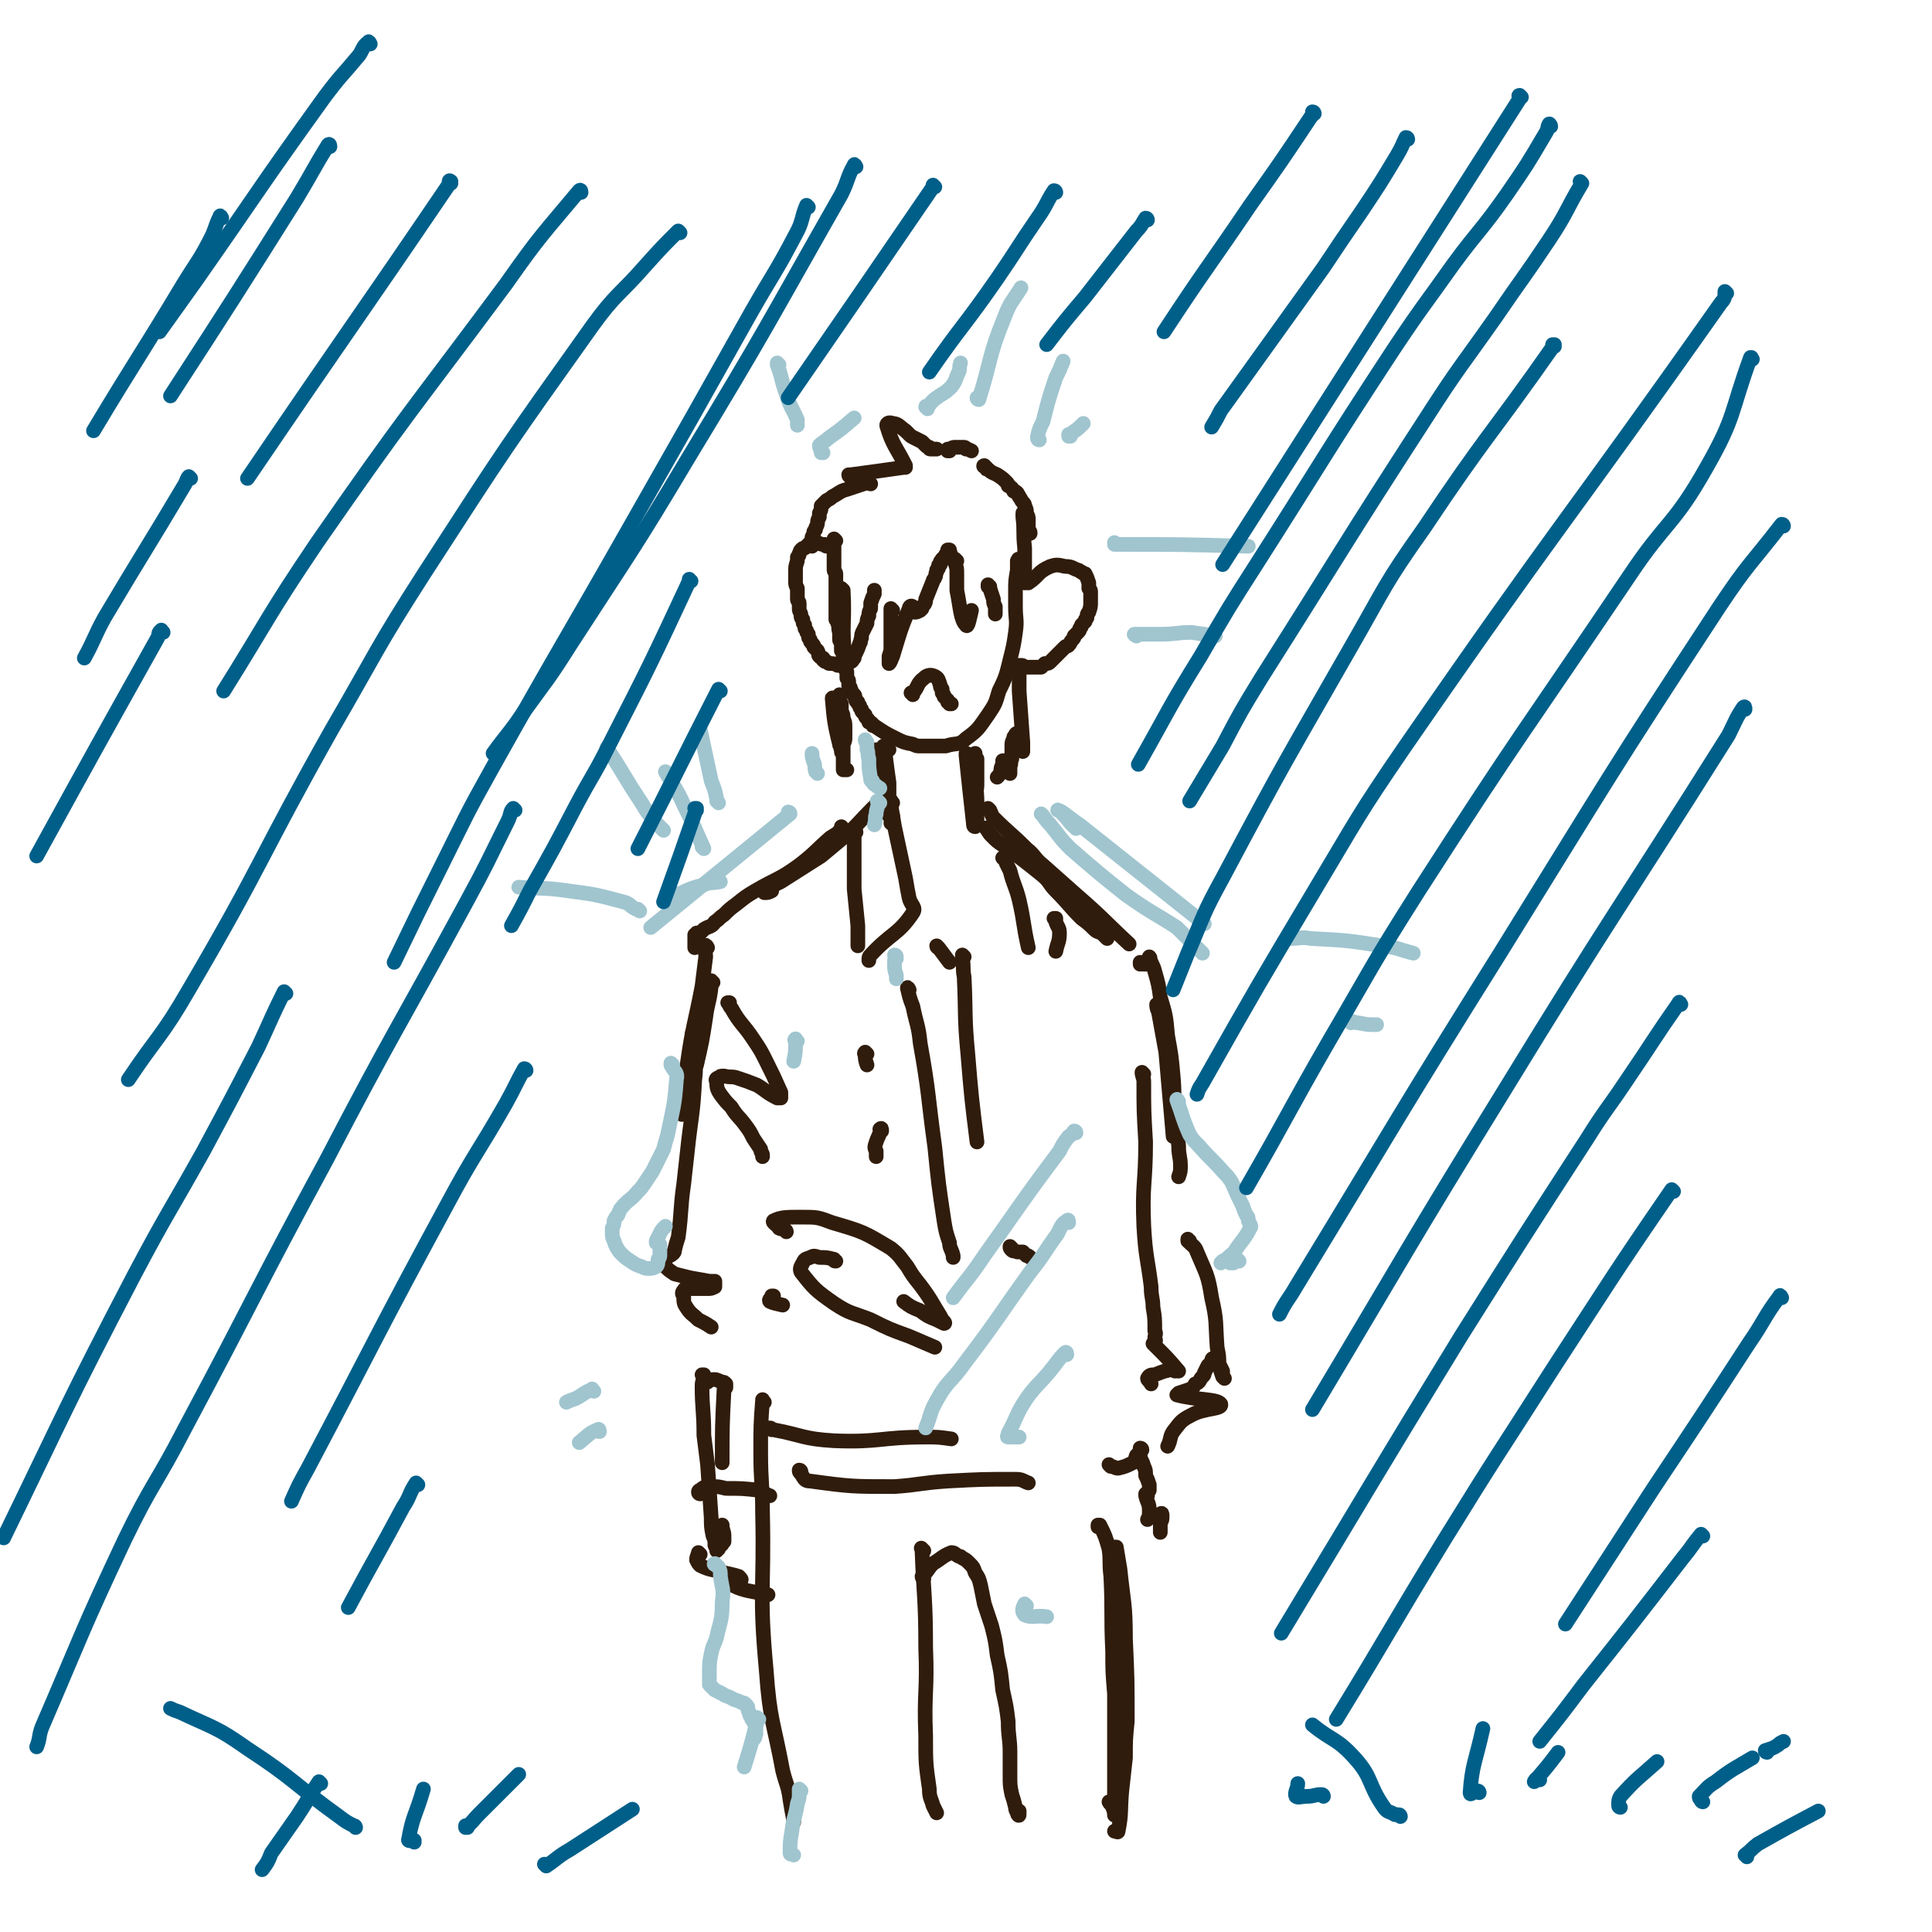 <svg viewBox='0 0 1054 1054' version='1.1' xmlns='http://www.w3.org/2000/svg' xmlns:xlink='http://www.w3.org/1999/xlink'><g fill='none' stroke='rgb(48,28,12)' stroke-width='8' stroke-linecap='round' stroke-linejoin='round'><path d='M451,298c-1,0 -1,-1 -1,-1 -2,0 -2,0 -4,-1 0,0 0,0 -1,0 -1,0 -1,0 -3,0 -1,1 -1,1 -1,1 -1,1 -1,1 -2,2 -1,0 -1,0 -2,1 -1,1 0,1 -1,2 0,1 0,1 -1,2 0,1 0,1 0,2 -1,3 -1,3 -1,6 0,1 0,1 0,3 0,1 0,1 0,2 0,2 0,2 1,4 0,1 0,1 0,2 0,2 0,2 0,4 0,1 1,1 1,2 0,2 0,2 0,3 0,2 1,2 1,4 0,1 0,1 1,2 0,2 0,2 1,3 0,2 0,2 1,3 0,1 0,1 1,2 0,2 0,2 1,3 0,1 0,1 1,2 1,1 1,1 1,2 1,1 1,1 2,2 1,2 0,2 1,3 1,1 1,1 2,1 0,1 0,1 0,1 1,1 1,1 2,1 1,1 1,1 2,1 2,0 2,0 4,1 1,0 1,0 2,0 '/><path d='M456,295c0,0 -1,-1 -1,-1 0,1 0,2 0,4 0,1 0,1 0,2 0,2 0,2 0,5 0,3 0,3 0,6 0,1 1,1 1,2 0,1 0,1 0,2 0,3 0,3 0,6 0,2 0,2 0,3 0,1 0,1 0,3 0,3 0,3 0,7 0,1 0,1 0,2 0,1 0,1 0,2 1,1 1,1 1,2 1,2 0,2 1,5 0,1 0,1 0,2 0,1 0,1 0,2 0,1 1,1 1,2 0,0 0,1 0,1 0,1 0,1 0,3 0,0 0,0 1,1 0,1 0,1 0,2 0,1 0,1 1,3 0,1 0,1 0,1 0,1 0,1 0,1 0,1 0,1 0,2 1,1 1,1 1,2 0,1 0,1 0,1 0,1 0,1 0,2 1,1 1,1 1,2 0,1 0,1 0,2 1,1 1,1 1,2 1,1 0,1 1,2 0,1 1,1 1,1 1,1 0,2 1,3 0,1 0,0 1,1 0,1 0,1 1,2 0,1 0,1 1,2 0,1 0,1 1,2 0,0 0,0 1,1 0,1 0,1 1,2 1,1 1,1 1,2 1,0 1,0 2,1 0,1 0,1 1,1 6,4 6,4 12,7 4,2 4,2 9,3 2,1 2,1 4,1 1,0 1,0 2,0 1,0 1,0 2,0 1,0 1,0 2,0 3,0 3,0 5,0 1,0 1,0 1,0 1,0 1,0 2,0 6,-2 7,0 11,-4 7,-5 7,-6 12,-13 4,-6 4,-6 6,-13 4,-8 4,-9 6,-17 2,-8 2,-8 3,-15 1,-7 0,-7 0,-14 0,-4 0,-4 0,-9 0,-5 0,-5 1,-11 0,-2 0,-2 0,-5 0,0 0,0 0,0 0,0 0,0 0,0 0,0 0,0 1,0 0,-1 -1,-1 0,-1 0,0 0,0 0,0 '/><path d='M561,318c0,0 0,0 -1,-1 0,0 1,1 1,1 0,0 0,0 0,0 6,-4 5,-6 12,-9 3,-1 4,-1 8,0 4,0 4,1 7,2 1,0 1,1 2,1 1,1 1,1 2,1 1,2 1,2 2,5 0,1 0,1 0,3 1,1 1,1 1,2 0,1 0,1 0,2 0,2 0,2 0,3 0,3 0,3 -1,6 -1,1 -1,1 -1,3 -1,1 -1,1 -1,2 -1,1 -1,1 -2,2 0,1 0,1 -1,2 0,1 0,1 -1,2 -1,1 -1,1 -2,2 0,1 0,1 -1,2 -1,1 -1,2 -2,3 -1,1 -1,0 -2,1 -1,1 -1,1 -2,2 -1,1 -1,1 -2,2 -1,1 -1,1 -2,2 -1,1 -1,1 -2,2 -1,1 -1,1 -3,1 -1,1 -1,1 -2,2 -1,0 -1,0 -2,0 -1,0 -1,0 -2,0 -1,0 -1,0 -2,0 0,0 0,0 -1,0 -1,0 -1,0 -2,0 -1,-1 -1,-1 -2,-1 -1,0 -1,0 -1,0 -1,0 -1,0 -1,0 0,0 0,0 -1,0 0,0 0,0 0,0 0,0 0,0 0,0 '/><path d='M475,264c-1,0 -1,-1 -1,-1 0,0 0,0 0,0 0,0 0,0 0,0 -6,2 -6,2 -12,4 -4,1 -4,2 -8,4 -1,1 -1,1 -3,2 -1,1 -1,1 -2,2 0,0 0,0 -1,1 0,2 0,2 -1,4 0,1 0,1 0,2 -1,2 -1,2 -1,3 0,1 0,1 -1,3 0,1 0,1 -1,2 0,1 0,1 -1,3 0,1 0,1 0,3 0,1 0,1 0,2 '/><path d='M460,322c0,0 0,0 -1,-1 0,0 1,1 1,1 1,18 -1,19 1,37 0,2 2,2 3,2 1,0 1,-1 2,-2 0,-1 0,-1 1,-3 1,-2 1,-2 2,-5 1,-1 0,-1 1,-3 0,-2 0,-2 1,-4 1,-2 1,-2 2,-4 0,-2 0,-2 1,-4 0,-2 0,-2 1,-4 0,-1 0,-2 0,-3 1,-3 1,-3 2,-5 0,0 0,-1 0,-1 0,0 0,-1 0,-1 0,1 0,1 0,1 '/><path d='M487,333c0,0 -1,-1 -1,-1 0,0 0,1 0,2 0,3 0,3 0,6 0,6 0,6 0,13 0,2 0,2 -1,5 0,1 0,1 0,3 0,0 0,1 0,1 1,-1 1,-2 2,-4 4,-13 4,-14 9,-26 0,-1 1,-2 2,-1 1,0 0,2 1,3 1,0 1,0 3,-1 0,0 0,0 1,-1 0,-1 0,-1 1,-2 1,-1 1,-2 1,-3 2,-5 2,-5 4,-10 0,-1 1,-1 1,-2 1,-1 0,-2 1,-3 0,0 0,0 0,-1 0,0 0,0 1,-1 0,0 0,0 0,-1 0,-1 0,-1 1,-1 0,-1 0,-1 0,-1 0,-1 0,-1 1,-1 0,-1 0,-1 0,-1 1,-1 1,-1 1,-1 0,0 0,0 1,-1 0,0 0,0 0,0 0,-1 0,-1 1,-1 0,0 0,0 0,-1 0,0 0,0 0,0 0,0 0,0 0,-1 0,0 0,0 1,0 0,0 0,0 0,0 0,1 0,1 0,1 1,1 0,1 0,2 '/><path d='M522,306c0,0 -1,-1 -1,-1 0,0 0,0 0,1 0,0 0,1 0,1 1,3 1,3 1,6 0,2 0,2 0,4 0,3 0,3 0,5 2,10 2,16 5,19 1,2 2,-4 3,-8 '/><path d='M540,320c0,0 -1,0 -1,-1 0,0 0,1 0,1 1,0 1,0 1,1 1,3 1,3 2,6 0,2 0,2 1,4 0,2 0,2 0,4 '/><path d='M464,260c0,0 -1,0 -1,-1 0,0 0,0 1,0 15,-2 15,-2 29,-4 1,0 1,0 1,0 0,0 0,0 0,-1 -5,-10 -7,-11 -10,-21 -1,-2 1,-3 3,-2 3,0 4,2 7,4 1,1 1,1 2,2 1,1 1,1 3,2 2,1 2,1 4,2 1,1 1,1 2,2 1,1 1,1 2,1 0,1 0,1 1,1 1,0 1,0 2,0 0,0 0,0 1,0 0,0 0,0 0,0 0,0 0,0 0,0 '/><path d='M518,246c-1,0 -1,-1 -1,-1 0,0 0,1 0,1 1,-1 1,-1 1,-1 2,-1 2,-1 3,-1 2,0 2,0 5,0 0,0 1,0 1,1 1,0 1,0 3,1 '/><path d='M538,255c-1,0 -2,-1 -1,-1 0,0 0,1 1,1 0,1 0,1 1,1 2,2 3,2 5,3 3,2 3,2 5,4 1,1 1,1 1,2 2,1 2,1 3,3 1,0 1,0 2,1 0,1 1,1 1,2 1,1 1,2 2,3 1,1 1,1 1,2 1,2 1,2 1,4 1,2 1,2 1,3 0,2 0,2 0,4 0,1 0,1 0,2 1,1 1,1 1,2 0,0 0,0 0,0 '/><path d='M559,281c0,0 -1,-2 -1,-1 0,0 0,1 0,2 1,8 0,8 1,17 0,3 0,3 0,7 0,6 0,6 0,12 '/><path d='M556,367c0,0 -1,-1 -1,-1 0,0 1,0 1,1 0,5 0,5 0,10 1,14 1,14 2,28 0,2 0,2 0,4 0,0 0,0 0,1 0,0 0,0 0,0 0,-2 0,-2 0,-3 0,-2 0,-2 -1,-3 0,-2 0,-2 -1,-3 0,-1 0,-1 -1,-1 0,0 -1,0 -1,1 -1,1 -1,1 -1,2 -1,2 -1,2 -1,4 0,1 0,2 0,3 0,2 0,2 0,4 -1,2 0,2 -1,4 0,1 0,1 0,2 0,1 0,1 0,2 0,0 0,0 0,0 0,-1 0,-1 0,-1 -1,-2 -1,-2 -1,-3 -1,-1 -1,-1 -1,-2 -1,-1 -1,-1 -1,-1 -1,0 -1,0 -1,0 0,0 0,1 0,2 -1,2 -1,2 -1,4 -1,2 -1,2 -2,3 '/><path d='M455,382c0,0 -1,-2 -1,-1 1,11 1,13 4,25 0,1 0,0 1,0 0,1 -1,1 0,3 0,0 0,0 0,1 0,1 1,1 1,1 0,0 0,0 0,-1 0,-2 0,-2 0,-4 1,-2 1,-2 1,-4 0,-3 0,-3 0,-5 0,-3 0,-3 -1,-5 0,-2 0,-2 -1,-4 0,-2 0,-2 0,-4 -1,-2 -1,-2 -1,-3 0,-1 0,-1 0,-1 0,0 0,-1 0,-1 0,2 0,2 0,3 0,4 1,4 1,7 0,4 0,4 0,7 1,4 1,4 1,7 0,3 0,3 0,5 0,2 0,2 0,4 0,1 0,1 0,2 0,1 0,1 0,2 0,0 0,0 0,1 0,1 0,1 0,1 0,1 0,1 0,2 0,0 1,0 1,0 0,0 0,0 1,0 '/><path d='M479,410c0,0 -1,-1 -1,-1 0,0 0,0 0,1 1,1 1,1 1,2 2,6 2,6 4,12 0,2 0,2 1,4 0,2 0,2 0,4 1,4 1,4 1,8 0,1 0,1 0,2 0,1 0,1 0,2 0,0 0,0 0,1 0,0 0,0 0,0 0,-1 0,-1 0,-1 0,-2 0,-2 1,-4 '/><path d='M485,409c-1,0 -1,0 -1,-1 -1,0 0,-1 0,-1 -1,0 -2,0 -2,0 0,2 1,3 1,5 1,8 1,8 2,15 0,3 0,3 0,7 0,3 0,3 0,6 1,3 1,3 2,5 0,2 0,2 -1,4 '/><path d='M528,412c0,-1 -1,-1 -1,-1 0,0 0,0 0,1 2,19 2,19 4,37 0,1 0,2 1,2 0,0 0,-1 1,-3 0,-2 0,-2 0,-4 0,-3 0,-3 0,-6 0,-8 -1,-8 -1,-17 0,-3 0,-3 0,-7 0,-1 0,-1 0,-2 0,-1 0,-1 0,-1 0,0 0,0 0,1 0,1 0,1 1,2 0,3 0,3 0,6 0,3 0,3 0,5 0,1 0,1 0,2 0,3 0,3 -1,6 0,2 0,2 0,4 0,0 0,0 0,0 -1,2 -1,2 -1,4 0,3 0,3 0,5 '/><path d='M498,379c0,0 0,-1 -1,-1 0,0 1,0 1,0 3,-3 2,-5 6,-8 2,-2 4,-2 6,-1 2,1 2,2 3,5 0,1 0,1 1,2 0,1 0,1 0,2 1,1 1,1 1,2 1,1 1,1 2,2 0,0 0,0 0,1 1,0 1,0 1,1 0,0 1,0 1,0 0,0 0,0 0,0 '/><path d='M482,437c-1,0 -1,0 -1,-1 -1,0 0,1 0,1 0,0 0,0 0,0 0,0 0,0 0,0 0,0 -1,0 -1,0 -2,2 -2,2 -4,4 -8,8 -8,9 -16,16 -6,5 -6,5 -12,10 -11,7 -11,7 -22,14 -4,2 -4,2 -7,4 -1,1 -1,1 -2,2 0,0 0,0 0,0 2,0 2,0 4,-1 '/><path d='M539,453c0,-1 -1,-2 -1,-1 1,1 1,2 3,4 3,3 3,3 6,5 11,8 11,8 21,16 5,4 4,5 8,9 7,7 7,8 14,15 4,3 4,3 7,6 2,2 3,1 5,3 1,1 1,1 2,2 '/><path d='M540,442c0,0 -1,-1 -1,-1 0,0 0,1 1,1 1,2 1,3 2,4 9,9 9,8 18,17 5,4 4,5 9,9 9,8 9,8 18,16 15,13 15,14 29,27 '/><path d='M460,452c0,0 -1,0 -1,-1 0,0 1,1 0,1 -2,3 -3,3 -6,5 -8,7 -8,8 -17,15 -11,8 -12,7 -24,14 -5,3 -5,3 -10,7 -4,3 -4,3 -7,6 -3,2 -2,2 -5,4 -2,3 -3,2 -6,4 -1,1 -1,1 -2,2 -1,0 -1,0 -2,0 0,1 0,1 -1,1 0,0 0,0 0,0 0,1 0,1 0,1 0,1 0,1 0,2 0,1 0,1 0,2 0,1 0,1 0,2 '/><path d='M389,536c-1,0 -1,-1 -1,-1 -1,1 0,2 0,3 -1,9 -2,9 -3,17 -2,13 -2,13 -5,26 '/><path d='M386,517c0,0 -1,-2 -1,-1 -1,2 0,3 0,6 -1,8 -1,8 -2,16 -4,21 -5,21 -8,42 -2,14 -2,14 -3,28 '/><path d='M623,526c0,0 -1,-1 -1,-1 0,0 0,1 0,1 1,0 1,-1 1,-1 0,0 0,1 1,1 0,0 0,0 1,0 1,0 1,0 1,0 1,-1 1,-1 1,-1 0,-1 0,-1 0,-2 1,0 0,-1 0,-1 1,4 2,4 3,8 2,7 2,7 3,14 3,10 3,10 4,21 2,11 2,11 3,22 1,11 0,11 1,22 1,8 1,8 2,16 0,6 1,6 1,11 0,3 0,3 -1,6 '/><path d='M632,549c-1,0 -1,-1 -1,-1 0,1 0,2 1,4 2,11 2,11 4,22 2,23 2,23 4,46 '/><path d='M467,454c0,0 -1,-1 -1,-1 0,0 0,1 0,1 0,4 0,4 0,8 0,11 0,11 0,23 1,10 1,10 2,20 0,4 0,4 0,7 0,2 0,2 0,4 '/><path d='M487,438c-1,-1 -1,-2 -1,-1 -1,0 0,1 0,2 1,6 1,6 2,12 3,14 3,14 6,28 1,6 1,6 2,11 1,4 4,5 2,8 -8,12 -12,11 -23,23 -1,1 -1,1 -1,3 '/><path d='M548,469c0,0 -1,-1 -1,-1 1,1 2,1 2,3 1,2 1,2 2,4 2,8 3,8 5,16 3,13 2,13 5,26 '/><path d='M576,502c0,-1 -1,-1 -1,-1 0,0 1,0 1,0 0,1 0,1 0,2 1,3 2,3 2,6 0,5 -1,5 -2,10 '/><path d='M512,517c0,0 -1,0 -1,-1 0,0 1,1 1,1 3,4 3,4 6,8 '/><path d='M496,540c0,0 -1,-2 -1,-1 1,4 1,5 3,10 2,10 3,10 4,20 5,28 4,28 8,57 2,20 2,20 5,40 1,6 1,6 3,12 0,3 1,3 2,7 0,1 0,1 0,1 '/><path d='M526,522c0,0 -1,-1 -1,-1 0,0 0,1 0,2 1,5 0,5 1,10 1,21 0,21 2,42 2,24 2,24 5,48 '/><path d='M473,575c0,0 -1,-1 -1,-1 0,0 -1,1 0,1 0,3 0,3 1,6 '/><path d='M481,617c0,-1 0,-2 -1,-1 0,0 1,1 0,2 -1,3 -1,2 -2,5 -1,3 -1,3 0,5 0,1 0,1 0,3 '/><path d='M398,548c0,0 -1,-1 -1,-1 0,0 1,0 1,0 0,2 0,2 1,3 5,9 6,8 12,17 4,6 4,6 7,12 4,8 4,8 8,17 0,1 0,1 0,2 0,1 0,1 0,1 -1,0 -1,0 -2,0 -6,-3 -6,-4 -11,-7 -5,-2 -5,-2 -11,-4 -3,-1 -3,0 -7,-1 -2,0 -2,0 -3,1 -1,0 -2,1 -1,2 0,3 0,4 2,7 3,4 3,4 6,7 3,5 4,5 7,9 3,4 3,4 5,8 2,3 2,3 4,6 0,2 1,2 1,3 0,1 0,1 0,1 '/><path d='M379,565c-1,0 -1,-1 -1,-1 -1,0 0,0 0,0 1,6 1,6 1,11 0,7 1,7 0,14 -1,20 -2,20 -4,39 -1,9 -1,9 -2,18 -2,14 -1,14 -3,29 -1,3 -1,3 -2,7 0,1 0,1 -1,2 -1,1 -2,1 -3,2 -1,0 -1,0 -2,0 -1,0 -1,0 -1,1 0,0 0,0 0,1 0,2 0,2 2,3 2,2 2,2 5,4 4,1 4,1 8,2 5,1 6,1 11,2 1,0 2,0 3,0 0,1 0,1 0,2 0,0 0,1 0,1 -2,1 -2,1 -4,1 -2,0 -2,0 -4,0 -2,0 -2,0 -5,0 -2,0 -3,-1 -4,1 -1,1 -1,2 0,3 0,4 0,4 2,7 2,3 3,3 6,6 4,2 4,2 7,4 '/><path d='M422,708c0,0 -1,-1 -1,-1 0,0 1,0 1,0 -1,1 -3,2 -2,3 2,1 3,1 7,2 '/><path d='M429,672c0,0 0,-1 -1,-1 -1,-1 -1,0 -3,-1 -1,-2 -4,-3 -3,-4 4,-2 7,-2 15,-2 9,0 9,0 17,3 17,5 17,5 32,14 5,4 5,5 9,10 3,5 3,5 7,10 6,8 6,9 11,17 1,2 1,2 2,3 0,0 1,1 0,1 -2,-1 -2,-1 -4,-2 -5,-2 -5,-2 -9,-5 -5,-2 -5,-2 -9,-5 '/><path d='M456,688c-1,0 -1,0 -1,-1 -4,-1 -4,-1 -8,-1 -3,-1 -3,-1 -5,0 -3,1 -3,1 -4,3 -1,2 -2,3 -1,5 7,9 8,10 18,17 9,6 10,5 20,9 10,5 10,5 21,9 7,3 7,3 14,6 '/><path d='M552,681c0,0 -1,-1 -1,-1 0,1 0,1 1,2 1,1 1,0 3,1 1,0 2,0 3,0 1,1 1,1 2,2 1,0 1,0 2,1 '/><path d='M624,586c0,0 -1,-1 -1,-1 0,2 1,3 1,5 0,16 0,16 1,33 0,23 -2,23 -1,46 1,17 2,17 4,33 0,6 1,6 1,11 1,6 1,6 1,13 1,2 0,2 0,4 0,1 1,1 0,2 0,1 0,1 0,2 0,0 0,0 0,0 0,0 0,-1 -1,-1 0,0 1,0 1,0 0,0 0,0 -1,0 0,0 0,0 0,0 0,0 0,0 0,0 1,1 1,1 2,2 6,6 6,6 12,13 '/><path d='M641,748c0,0 0,-1 -1,-1 -5,1 -5,1 -10,3 -2,0 -3,0 -4,2 0,1 1,1 2,3 '/><path d='M649,677c-1,0 -1,-1 -1,-1 0,0 0,1 0,1 3,3 4,3 5,6 5,12 6,12 8,25 3,13 2,13 3,27 1,5 1,5 1,10 1,3 1,3 2,6 0,0 1,1 1,1 -1,-1 -1,-2 -1,-4 -1,-2 -1,-2 -2,-4 -1,-2 -1,-2 -2,-3 0,0 -1,0 -1,0 -1,0 -1,1 -1,2 -1,1 -1,1 -2,2 -1,2 -1,2 -2,4 0,1 0,1 -1,2 -2,2 -1,3 -4,4 -1,2 -1,2 -3,3 -3,1 -3,1 -6,2 0,0 -1,1 -1,1 11,3 22,2 24,5 1,3 -9,2 -16,6 -6,3 -6,4 -10,9 -2,3 -1,4 -3,8 '/><path d='M386,754c-1,0 -1,0 -1,-1 -1,0 0,1 0,1 1,0 1,-1 2,-1 4,-1 4,0 7,1 1,0 1,0 2,1 0,1 0,1 0,2 -1,1 -1,0 -1,1 -1,20 -1,20 -1,40 '/><path d='M384,751c0,-1 -1,-1 -1,-1 0,0 1,0 1,0 0,3 -1,3 -1,6 0,13 1,13 1,27 1,8 1,8 2,16 1,15 1,15 2,29 0,5 0,5 1,10 1,2 1,2 1,5 1,2 1,2 1,3 0,0 0,0 0,0 0,-1 0,-1 1,-1 0,-1 0,-1 0,-1 0,-1 0,-1 1,-1 0,0 1,0 1,-1 0,0 0,0 1,-1 0,-2 0,-2 0,-3 0,-3 -1,-3 -1,-6 '/><path d='M382,815c0,0 -1,0 -1,-1 0,0 0,-1 1,-1 2,-2 3,-2 6,-2 4,0 4,0 8,1 9,0 9,0 18,1 3,1 3,2 6,3 '/><path d='M382,848c0,0 -1,-1 -1,-1 0,1 -1,2 -1,4 1,2 1,2 2,3 6,3 7,2 13,4 4,1 5,1 8,2 1,1 2,2 1,2 -1,2 -6,2 -4,3 6,3 10,3 19,5 '/><path d='M417,765c0,0 0,0 -1,-1 0,0 0,-1 0,0 -1,13 -1,14 -1,28 0,17 1,17 1,33 1,43 -2,43 2,86 2,28 4,28 9,55 2,8 3,8 4,16 1,6 1,6 2,11 0,1 0,1 0,1 '/><path d='M421,780c0,0 -1,-1 -1,-1 1,0 1,1 2,1 16,3 16,5 33,6 25,1 25,-2 50,-2 7,0 7,0 14,1 '/><path d='M437,803c0,0 0,-1 -1,-1 0,1 0,1 1,2 2,3 2,4 5,4 22,3 23,3 46,3 14,-1 14,-2 29,-3 19,-1 19,-1 37,-1 4,0 4,1 7,2 '/><path d='M504,846c-1,-1 -1,-1 -1,-1 -1,-1 0,0 0,0 0,0 0,1 0,1 1,26 2,26 2,53 1,24 -1,24 0,48 0,15 0,15 2,29 0,5 1,5 2,9 1,2 1,2 2,4 0,0 0,0 0,0 -1,-2 -1,-2 -2,-4 '/><path d='M504,861c0,0 -1,0 -1,-1 0,0 1,0 1,-1 3,-3 2,-3 5,-6 5,-3 5,-4 10,-6 2,0 2,1 4,2 1,0 1,0 2,1 2,1 2,1 4,3 2,2 2,2 3,5 2,3 2,3 3,7 1,5 1,5 2,10 2,6 2,6 4,12 2,8 2,8 3,16 2,9 2,9 3,19 2,9 2,9 3,17 0,9 1,9 1,17 0,7 0,7 0,13 0,5 0,5 1,10 1,3 1,3 2,7 0,1 0,1 1,3 0,1 1,2 1,1 0,0 0,-1 0,-2 '/><path d='M600,833c0,0 -1,0 -1,-1 0,0 0,1 0,1 1,0 1,-1 1,-1 3,6 3,6 5,13 1,7 0,7 1,15 1,20 0,20 1,41 0,11 0,11 1,23 0,10 0,10 0,21 0,17 0,17 0,34 0,5 0,5 0,9 0,1 0,3 0,2 0,0 0,-2 -1,-4 0,-2 -1,-1 -2,-3 '/><path d='M609,845c0,0 -1,-1 -1,-1 0,0 1,0 1,0 1,6 1,6 2,12 2,19 3,19 3,38 1,22 1,22 1,45 -1,10 -1,10 -1,20 -1,9 -1,9 -2,18 -1,11 0,12 -2,22 0,1 -1,0 -2,0 '/><path d='M606,800c0,0 -1,-1 -1,-1 0,0 0,0 1,1 2,0 2,1 4,1 4,-1 4,-1 8,-3 2,-1 1,-2 2,-4 '/><path d='M623,791c0,-1 -1,-1 -1,-1 0,0 0,0 0,0 0,2 -1,2 0,3 0,4 1,3 2,7 1,2 1,2 1,5 1,2 1,2 2,5 0,1 0,1 0,3 '/><path d='M626,816c0,0 -1,0 -1,-1 0,0 0,1 0,1 1,4 2,4 2,8 0,3 0,3 -1,5 '/><path d='M634,827c0,-1 0,-2 -1,-1 0,0 1,1 1,2 0,2 -1,2 -1,3 0,2 0,2 0,5 '/></g>
<g fill='none' stroke='rgb(160,197,207)' stroke-width='8' stroke-linecap='round' stroke-linejoin='round'><path d='M473,405c-1,-1 -1,-1 -1,-1 0,-1 0,0 0,0 0,0 0,-1 0,0 1,2 1,2 1,5 1,2 0,2 1,5 0,5 0,5 1,11 0,1 0,1 1,1 0,1 0,1 1,2 2,1 1,1 3,2 '/><path d='M480,438c-1,0 -1,-1 -1,-1 -1,0 0,0 0,1 0,3 -1,3 -1,6 -1,3 0,3 -1,6 '/><path d='M489,522c0,0 0,-1 -1,-1 0,0 1,1 1,2 0,0 -1,0 -1,1 0,1 0,1 0,2 0,3 0,3 1,6 0,1 0,1 0,2 '/><path d='M435,568c-1,0 -1,-2 -1,-1 -1,0 0,1 0,2 0,5 0,5 -1,10 '/><path d='M587,618c0,0 0,-1 -1,-1 -1,1 -1,2 -3,3 -3,4 -3,4 -5,8 -21,28 -21,29 -41,57 -8,12 -9,12 -17,23 0,0 0,0 0,0 '/><path d='M583,667c0,-1 0,-2 -1,-1 -3,2 -3,3 -5,7 -8,11 -7,11 -15,21 -18,25 -17,25 -36,50 -7,10 -9,9 -15,20 -4,7 -3,8 -6,15 '/><path d='M582,739c0,0 0,-2 -1,-1 -4,4 -4,5 -9,11 -6,7 -7,7 -12,14 -6,9 -5,10 -10,19 0,1 -1,2 0,2 2,0 3,0 6,0 '/><path d='M560,876c-1,0 -1,-1 -1,-1 -1,2 -2,4 0,6 4,2 6,0 12,1 '/><path d='M391,854c-1,0 -2,-1 -1,-1 0,0 1,1 2,2 1,2 1,2 1,5 1,7 2,7 1,14 0,10 -1,10 -3,19 -1,4 -2,4 -3,9 -1,5 -1,5 -1,11 0,2 0,2 0,4 0,1 0,1 0,2 1,1 1,1 1,1 1,1 1,1 2,2 2,1 2,1 4,2 3,2 3,1 6,3 3,1 3,1 5,2 1,0 1,0 2,1 1,1 1,1 1,2 0,2 1,2 1,3 0,1 0,1 1,2 0,1 0,1 1,2 0,1 1,1 1,2 1,1 0,1 0,2 1,1 0,1 0,2 0,1 1,1 0,1 0,2 0,2 -1,3 '/><path d='M414,938c0,0 -1,-1 -1,-1 -1,0 0,1 0,2 -3,12 -3,12 -7,25 '/><path d='M437,977c0,0 -1,-1 -1,-1 0,1 0,2 0,3 0,2 0,2 -1,5 -1,7 -2,7 -3,15 -1,6 -1,6 -1,12 0,1 1,0 2,1 0,0 0,0 0,0 '/><path d='M367,581c0,0 -1,-1 -1,-1 0,0 0,0 0,1 2,4 4,4 3,8 -1,15 -2,16 -5,31 -1,3 -1,3 -2,7 -3,6 -3,6 -6,12 -2,3 -2,3 -4,6 -2,3 -2,3 -4,5 -4,5 -5,4 -9,9 -1,1 -1,2 -2,4 -1,1 -1,1 -2,3 0,2 0,2 -1,4 0,1 0,1 0,2 0,3 0,3 1,5 1,3 1,3 3,6 3,3 3,3 6,5 3,2 3,2 6,3 2,1 2,1 4,1 2,0 2,0 4,-1 1,-1 1,-2 1,-4 1,-1 1,-1 1,-3 0,-1 0,-1 0,-3 0,-1 0,-1 0,-2 0,0 0,0 -1,-1 0,0 0,0 0,0 -1,0 -1,0 -1,0 0,-1 0,-1 0,-1 1,-2 1,-2 2,-4 1,-2 1,-2 3,-4 '/><path d='M643,601c0,0 -1,-2 -1,-1 3,8 3,10 7,19 2,3 2,3 5,6 7,8 7,7 14,15 2,2 2,2 4,5 3,7 3,7 6,13 1,3 1,3 2,5 1,1 1,1 1,3 1,2 2,3 1,4 -3,6 -4,6 -8,12 -1,2 -2,2 -4,4 -1,1 -1,1 -3,2 -1,1 -1,1 -1,1 '/><path d='M676,688c0,0 -1,-1 -1,-1 0,0 0,0 0,1 -1,0 -1,0 -2,1 -1,0 -1,0 -2,0 '/><path d='M425,199c0,0 -1,0 -1,-1 0,0 0,0 0,1 1,0 0,0 0,0 3,8 2,8 5,16 2,7 3,7 6,14 0,1 0,2 0,3 '/><path d='M449,247c0,0 -1,-1 -1,-1 0,0 0,1 0,1 0,-2 -1,-2 -1,-4 2,-2 3,-2 5,-4 7,-5 7,-5 14,-11 '/><path d='M506,223c0,-1 -1,-1 -1,-1 0,-1 1,0 1,0 2,-2 2,-3 5,-5 4,-3 4,-2 8,-6 3,-4 2,-4 4,-8 1,-2 0,-2 1,-5 '/><path d='M534,218c0,0 -1,0 -1,-1 0,0 0,1 1,1 7,-22 5,-23 14,-45 3,-8 4,-8 9,-16 '/><path d='M567,240c0,0 -1,0 -1,-1 0,0 0,0 0,-1 1,-4 1,-4 3,-8 3,-12 3,-12 7,-24 2,-4 2,-4 4,-9 '/><path d='M584,238c0,0 -1,-1 -1,-1 0,0 0,1 0,1 1,0 1,-1 2,-2 3,-2 3,-2 6,-5 '/><path d='M609,297c0,0 -1,-1 -1,-1 0,0 0,1 0,1 37,0 37,0 73,1 '/><path d='M620,347c0,0 -2,-1 -1,-1 6,0 7,0 14,0 9,0 9,-1 17,-1 7,1 7,1 13,2 '/><path d='M587,452c0,-1 -1,-1 -1,-1 -1,-1 -1,-1 -2,-2 -3,-4 -7,-8 -7,-7 2,0 6,4 12,8 34,27 34,27 68,54 '/><path d='M569,445c0,0 -1,-1 -1,-1 2,2 2,3 5,6 5,6 5,7 11,13 15,13 15,13 30,25 14,10 14,9 28,18 4,4 4,4 8,8 3,3 3,3 6,6 '/><path d='M431,444c0,0 0,-1 -1,-1 0,0 1,0 1,1 -38,31 -38,31 -76,62 '/><path d='M393,481c0,0 -1,-1 -1,-1 0,0 1,1 1,1 -5,1 -5,0 -10,2 -8,2 -8,3 -16,6 -2,0 -2,0 -3,1 '/><path d='M349,497c0,0 -1,-1 -1,-1 -1,0 -1,0 -1,0 -4,-2 -3,-3 -7,-4 -15,-4 -15,-4 -30,-6 -14,-2 -14,-1 -27,-2 '/><path d='M362,453c0,0 -1,-1 -1,-1 -2,-2 -2,-2 -4,-4 -4,-5 -4,-5 -7,-10 -10,-15 -9,-15 -19,-30 '/><path d='M384,463c0,0 0,-1 -1,-1 0,0 1,1 1,1 -5,-11 -5,-12 -11,-24 -4,-9 -5,-9 -10,-18 '/><path d='M392,438c0,0 0,0 -1,-1 0,-1 0,-1 0,-1 -1,-5 -1,-5 -3,-10 -3,-14 -3,-14 -6,-28 '/><path d='M446,422c0,0 -1,-1 -1,-1 -1,-3 0,-3 -1,-5 -1,-3 -1,-3 -1,-5 '/><path d='M704,512c0,0 0,0 -1,-1 0,0 1,1 1,1 5,0 6,-1 11,0 19,1 20,1 39,4 9,1 9,2 17,4 '/><path d='M737,558c0,0 -1,-1 -1,-1 2,0 3,1 5,1 5,1 5,1 10,1 '/><path d='M324,759c-1,0 -1,-2 -1,-1 -5,2 -5,3 -9,5 -3,1 -3,1 -5,2 '/><path d='M327,781c0,0 0,-2 -1,-1 -5,2 -5,3 -10,7 '/></g>
<g fill='none' stroke='rgb(0,95,137)' stroke-width='8' stroke-linecap='round' stroke-linejoin='round'><path d='M768,76c0,0 0,-1 -1,-1 -2,4 -2,5 -5,10 -9,15 -9,15 -19,30 -11,16 -11,16 -21,31 -28,39 -28,39 -56,78 -2,4 -2,4 -5,9 '/><path d='M830,53c0,0 -1,-1 -1,-1 -1,0 0,1 0,2 -81,127 -81,127 -162,254 '/><path d='M846,69c0,-1 -1,-2 -1,-1 -1,1 0,2 -2,5 -10,17 -10,17 -21,33 -14,20 -15,19 -29,38 -17,24 -17,23 -33,47 -38,58 -37,58 -74,116 -16,25 -16,25 -31,51 -18,29 -17,29 -34,59 '/><path d='M863,100c0,0 -1,-1 -1,-1 0,0 1,1 1,1 -9,15 -8,16 -18,31 -14,21 -14,20 -29,42 -19,27 -20,27 -38,55 -46,71 -45,71 -90,142 -11,18 -11,18 -21,37 -9,15 -9,15 -18,30 '/><path d='M717,62c0,0 0,-1 -1,-1 0,1 0,2 -1,3 -16,24 -16,24 -33,48 -23,34 -24,34 -47,69 '/><path d='M626,120c0,0 0,-1 -1,-1 -2,3 -2,4 -5,7 -14,18 -14,18 -28,36 -11,13 -11,13 -21,26 '/><path d='M576,105c0,0 0,-1 -1,-1 -4,6 -4,8 -9,15 -11,16 -11,17 -22,33 -18,26 -19,25 -37,51 '/><path d='M510,102c0,0 -1,-1 -1,-1 0,0 0,1 0,1 -39,57 -39,57 -79,115 '/><path d='M467,91c0,0 -1,-2 -1,-1 -4,7 -3,8 -7,16 -41,72 -40,72 -83,143 -31,52 -32,52 -65,103 -12,19 -12,18 -25,36 -8,12 -9,12 -17,23 '/><path d='M441,113c0,0 -1,-1 -1,-1 -3,7 -2,9 -6,16 -11,21 -12,21 -24,42 -32,57 -32,57 -65,115 -38,67 -39,67 -77,135 -14,25 -14,26 -27,52 -13,26 -13,26 -26,53 '/><path d='M377,317c0,0 -1,0 -1,-1 0,0 0,1 0,1 -21,45 -21,45 -44,90 -8,16 -9,16 -18,33 -12,23 -12,23 -25,46 -5,10 -5,10 -10,19 '/><path d='M393,377c0,0 -1,-1 -1,-1 -22,43 -22,44 -44,87 '/><path d='M380,442c0,0 0,-1 -1,-1 0,0 1,0 1,0 -9,26 -9,26 -18,51 '/><path d='M848,189c0,0 -1,-1 -1,-1 0,0 1,0 1,0 -35,50 -37,49 -71,100 -22,31 -21,32 -40,65 -36,63 -36,62 -70,126 -11,20 -10,20 -19,41 -4,10 -4,10 -8,20 '/><path d='M942,160c0,0 -1,-1 -1,-1 0,0 0,0 0,0 0,3 0,4 -2,6 -86,122 -88,120 -173,243 -26,38 -25,38 -49,78 -31,52 -31,52 -61,105 -2,3 -2,3 -3,6 '/><path d='M956,196c0,0 -1,-1 -1,-1 0,0 1,0 0,0 -11,30 -8,32 -24,60 -18,32 -22,29 -42,59 -58,86 -59,85 -115,172 -26,41 -25,41 -49,82 -23,40 -22,40 -45,80 '/><path d='M973,287c0,0 0,-1 -1,-1 -17,22 -18,21 -34,45 -61,93 -60,93 -119,188 -57,91 -56,91 -112,183 -4,7 -5,7 -9,15 '/><path d='M952,387c0,-1 0,-2 -1,-1 -4,6 -4,7 -8,15 -61,97 -63,97 -123,195 -53,86 -52,86 -104,173 '/><path d='M917,548c0,0 -1,-2 -1,-1 -14,20 -14,21 -29,43 -10,15 -11,15 -21,31 -35,54 -35,54 -69,108 -49,80 -49,81 -98,162 '/><path d='M913,650c0,0 -1,-1 -1,-1 -33,48 -33,49 -65,98 -30,47 -30,46 -59,93 -30,49 -29,49 -59,98 '/><path d='M972,708c0,0 -1,-2 -1,-1 -9,12 -8,13 -17,26 -26,40 -26,40 -52,79 -24,37 -24,37 -48,74 '/><path d='M929,838c0,0 -1,-1 -1,-1 -5,6 -5,7 -10,13 -27,35 -27,35 -54,69 -12,16 -12,16 -24,31 '/><path d='M371,127c0,0 -1,-1 -1,-1 -9,9 -9,9 -18,19 -14,16 -16,15 -29,33 -47,66 -47,66 -91,134 -27,42 -26,43 -51,86 -40,71 -37,72 -78,142 -15,26 -17,25 -33,49 '/><path d='M317,105c0,0 0,-2 -1,-1 -20,24 -21,24 -40,51 -52,70 -53,69 -103,141 -27,40 -26,41 -51,81 '/><path d='M246,100c0,-1 0,-1 -1,-1 0,-1 1,0 1,0 -55,81 -56,81 -111,162 '/><path d='M180,80c0,0 0,-2 -1,-1 -8,13 -8,14 -17,29 -34,54 -34,54 -69,108 '/><path d='M121,119c0,0 -1,-2 -1,-1 -2,4 -2,5 -4,10 -7,14 -8,14 -16,27 -24,40 -25,40 -49,80 '/><path d='M202,24c0,0 -1,-2 -1,-1 -3,2 -3,4 -5,7 -10,12 -10,11 -19,23 -36,50 -35,50 -70,100 -10,14 -10,14 -20,28 '/><path d='M104,261c0,0 -1,-1 -1,-1 -1,1 -1,2 -2,4 -22,37 -22,36 -44,73 -6,11 -5,11 -11,22 '/><path d='M89,345c-1,0 -1,-2 -1,-1 -2,1 -1,2 -2,4 -33,59 -33,59 -66,119 '/><path d='M156,542c0,0 -1,-1 -1,-1 -7,14 -7,15 -14,30 -15,29 -15,29 -30,57 -19,34 -20,34 -38,68 -37,71 -36,71 -71,143 '/><path d='M281,442c0,0 -1,-1 -1,-1 -2,2 -1,3 -3,7 -11,22 -11,23 -23,45 -38,70 -39,69 -76,140 -39,72 -38,73 -77,146 -16,31 -18,30 -33,61 -24,51 -23,51 -45,102 -2,5 -1,6 -3,11 '/><path d='M287,584c0,0 0,-1 -1,-1 -5,9 -5,10 -10,19 -16,28 -17,27 -32,55 -39,72 -38,72 -76,144 -5,9 -5,9 -9,18 '/><path d='M228,810c0,0 -1,-1 -1,-1 -4,6 -3,7 -7,13 -15,28 -15,27 -30,55 '/><path d='M175,973c0,0 -1,-1 -1,-1 -6,9 -6,10 -12,19 -7,10 -7,10 -14,20 -2,5 -2,5 -5,9 '/><path d='M194,997c0,0 0,-1 -1,-1 -4,-2 -4,-2 -8,-5 -25,-18 -24,-20 -50,-37 -17,-12 -18,-11 -37,-20 -3,-1 -3,-1 -5,-2 '/><path d='M226,1005c0,0 0,-1 -1,-1 0,0 1,1 1,0 -1,0 -4,1 -3,-1 2,-12 4,-13 8,-27 '/><path d='M255,997c0,0 -1,0 -1,-1 0,0 0,1 0,1 4,-3 4,-4 7,-7 11,-11 11,-11 22,-22 '/><path d='M298,1018c0,0 -1,-1 -1,-1 0,0 1,1 1,1 6,-4 6,-5 13,-9 17,-11 17,-11 34,-22 '/><path d='M807,978c0,0 0,-1 -1,-1 -2,0 -4,3 -4,1 1,-15 3,-17 7,-35 '/><path d='M840,971c0,0 -1,-1 -1,-1 -1,0 -2,2 -2,2 6,-7 7,-8 13,-16 '/><path d='M884,986c0,0 -1,0 -1,-1 0,-3 0,-3 1,-5 9,-10 10,-10 20,-19 '/><path d='M929,983c0,0 -1,0 -1,-1 -1,-1 -1,-1 -1,-2 4,-4 4,-5 9,-8 9,-7 10,-7 20,-13 '/><path d='M764,991c0,0 0,-1 -1,-1 -1,0 -1,0 -2,0 -3,-2 -4,-1 -6,-4 -9,-13 -6,-16 -16,-27 -10,-11 -12,-9 -23,-18 '/><path d='M722,980c0,0 0,-1 -1,-1 -4,0 -4,1 -8,1 -3,0 -5,1 -6,0 -1,-2 1,-4 1,-7 '/><path d='M964,956c0,0 -1,0 -1,-1 3,-1 4,-1 7,-3 1,-1 1,-1 3,-2 '/><path d='M953,1013c0,-1 -1,-1 -1,-1 0,0 0,0 0,0 4,-3 3,-3 7,-6 16,-9 16,-9 33,-18 '/></g>
</svg>